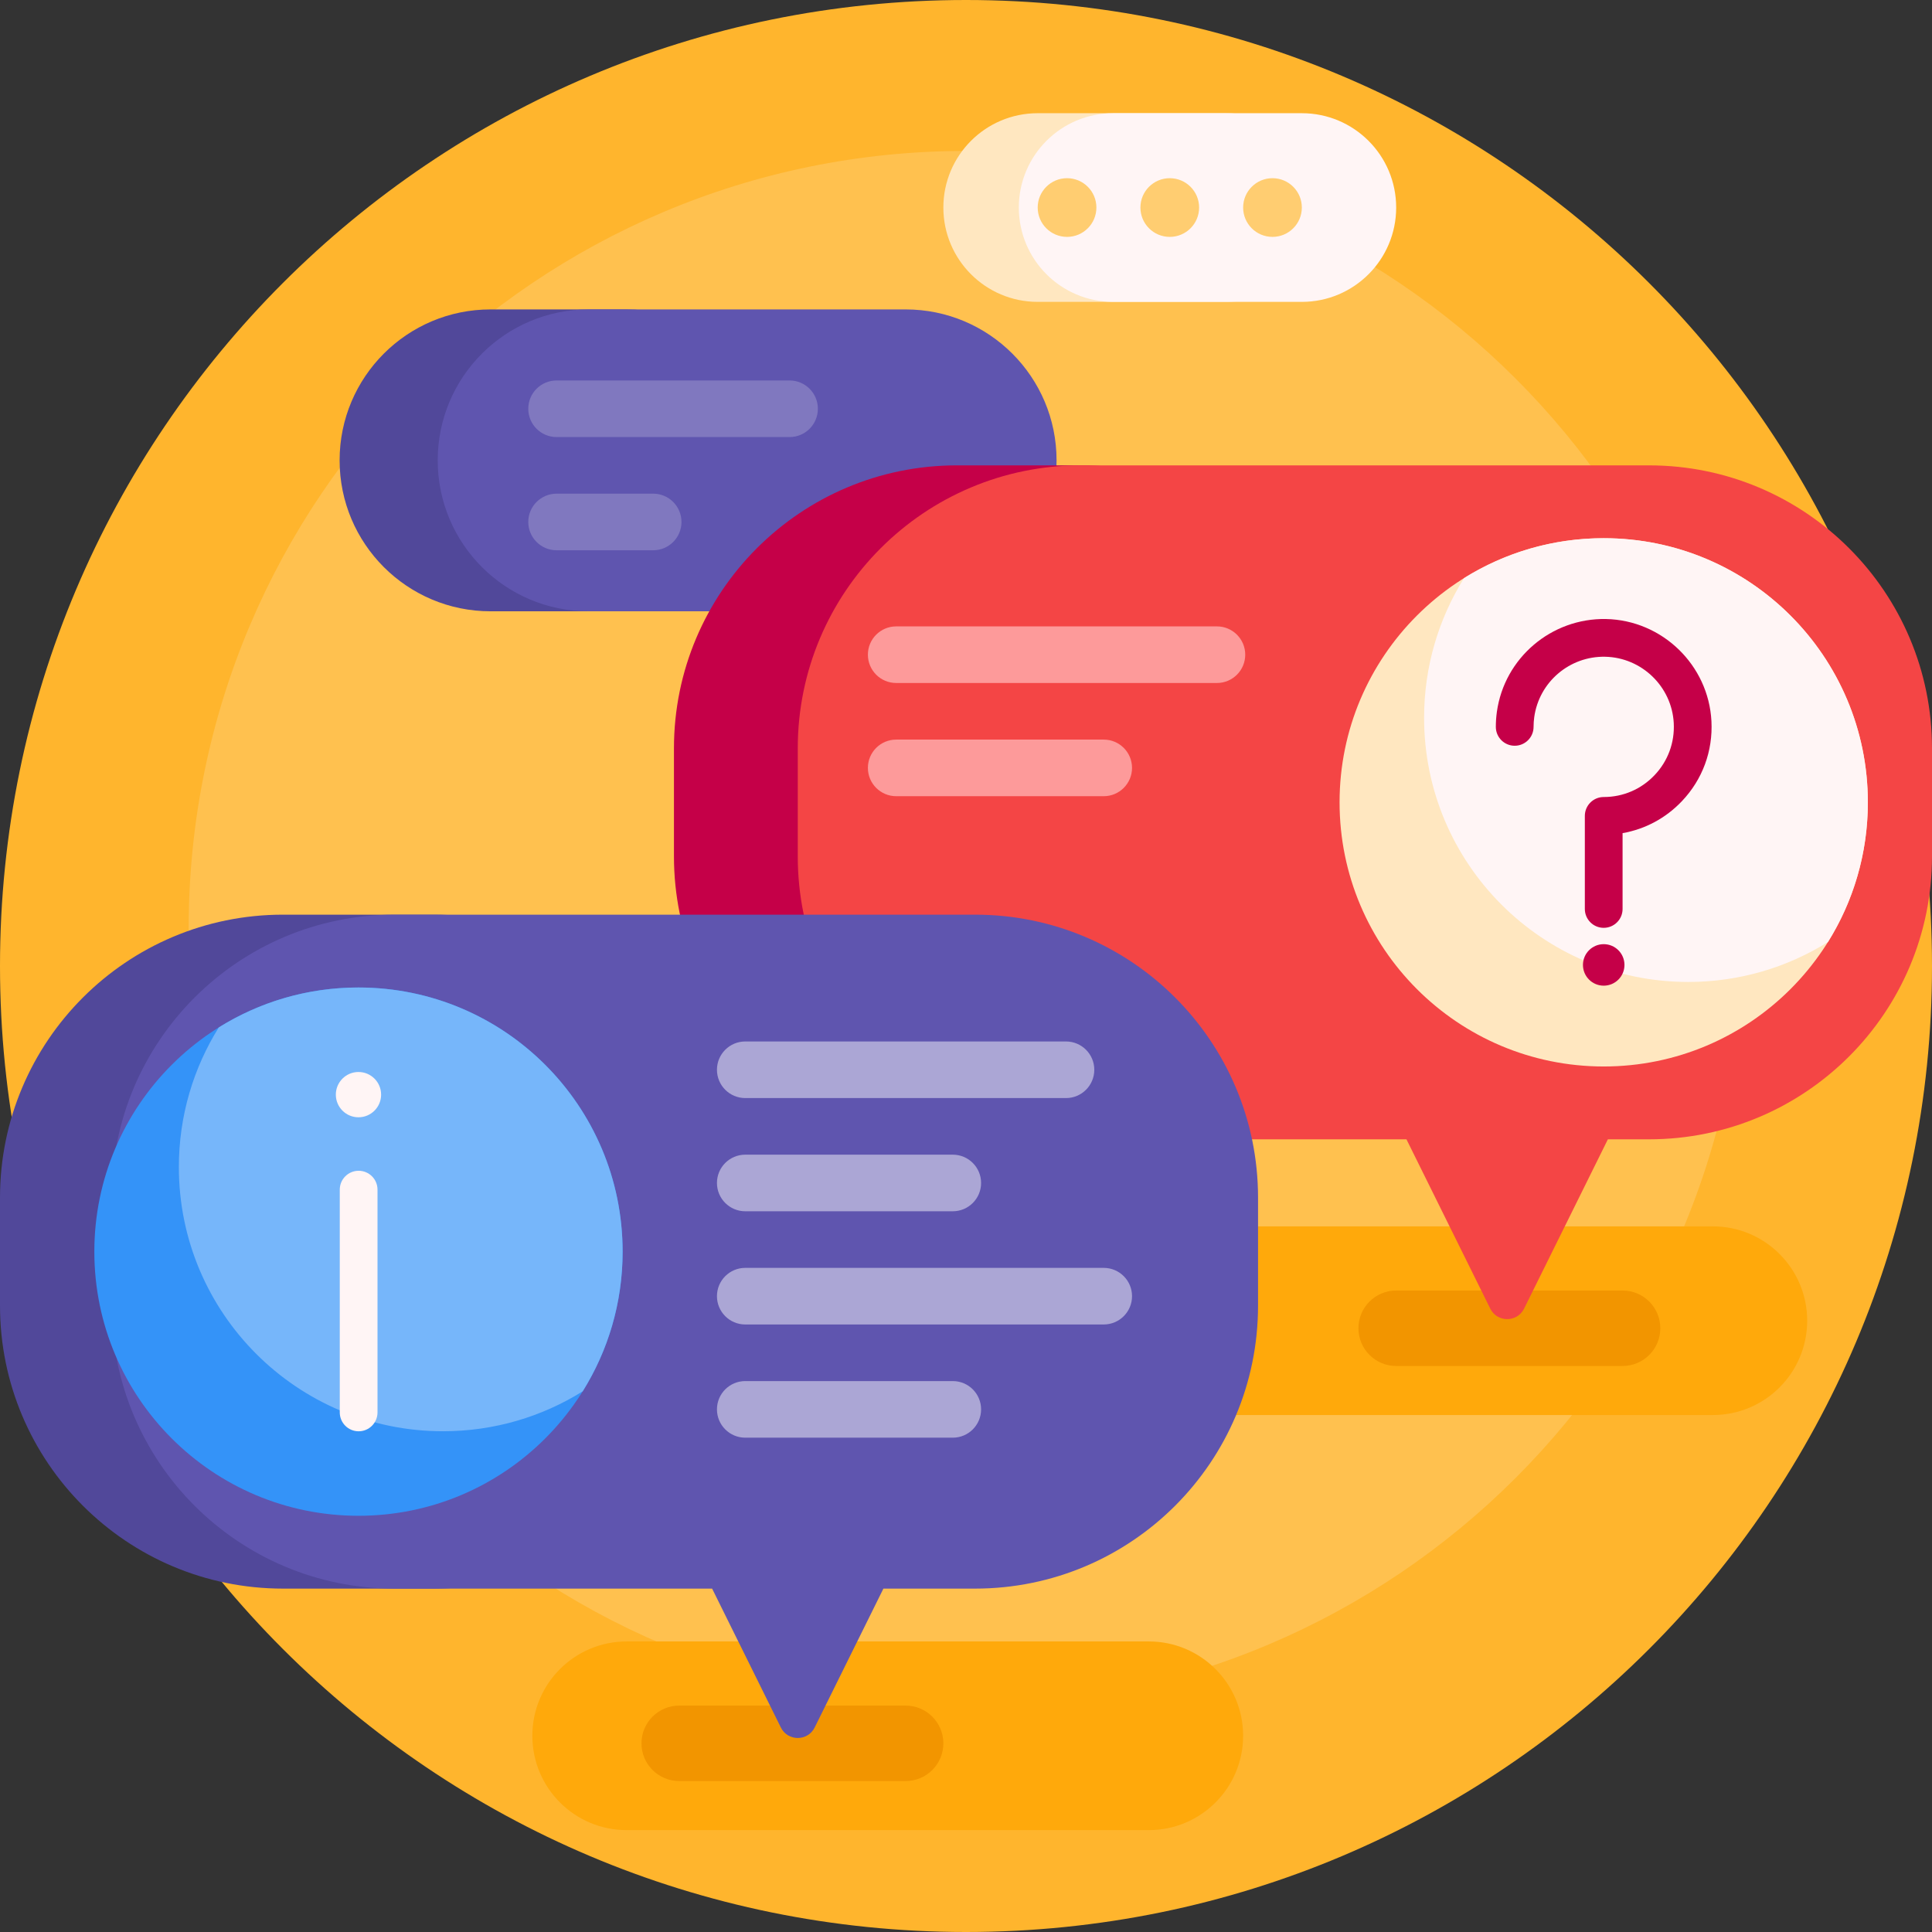 <svg id="Capa_1" enable-background="new 0 0 512 512" height="512" viewBox="0 0 512 512" width="512" xmlns="http://www.w3.org/2000/svg"><rect x="0" y="0" width="512" height="512" fill="#333333" stroke="none"/><g><path d="m512 256c0 141.385-114.615 256-256 256s-256-114.615-256-256 114.615-256 256-256 256 114.615 256 256z" fill="#ffb52d"/><path d="m462 246c0 113.771-92.229 206-206 206s-206-92.229-206-206 92.229-206 206-206 206 92.229 206 206z" fill="#ffc14f"/><path d="m290.556 350c0-13.807 11.193-25 25-25h138.367c13.807 0 25 11.193 25 25 0 13.807-11.193 25-25 25h-138.367c-13.808 0-25-11.193-25-25zm-124.479 135h138.367c13.807 0 25-11.193 25-25 0-13.807-11.193-25-25-25h-138.367c-13.807 0-25 11.193-25 25 0 13.807 11.193 25 25 25z" fill="#ffa90b"/><path d="m250 462c0 5.523-4.477 10-10 10h-60c-5.523 0-10-4.477-10-10 0-5.523 4.477-10 10-10h60c5.523 0 10 4.477 10 10zm180-120h-60c-5.523 0-10 4.477-10 10 0 5.523 4.477 10 10 10h60c5.523 0 10-4.477 10-10 0-5.523-4.477-10-10-10z" fill="#f29500"/><path d="m130 82h36.021c22.091 0 40 17.909 40 40 0 22.091-17.909 40-40 40h-36.021c-22.091 0-40-17.909-40-40 0-22.091 17.909-40 40-40z" fill="#51489a"/><path d="m156 82h84c22.091 0 40 17.909 40 40 0 22.091-17.909 40-40 40h-84c-22.091 0-40-17.909-40-40 0-22.091 17.909-40 40-40z" fill="#5f55af"/><path d="m216.745 108.326c0 4.142-3.358 7.5-7.5 7.5h-61.745c-4.142 0-7.5-3.358-7.5-7.5 0-4.142 3.358-7.5 7.5-7.5h61.745c4.142 0 7.5 3.358 7.5 7.5zm-43.645 22.5h-25.6c-4.142 0-7.5 3.358-7.5 7.5s3.358 7.5 7.5 7.5h25.6c4.142 0 7.5-3.358 7.5-7.5s-3.358-7.5-7.5-7.5z" fill="#8078bf"/><path d="m286.708 301.93h-33.103c-41.421 0-75-33.579-75-75v-28.605c0-41.421 33.579-75 75-75h33.103c41.421 0 75 33.579 75 75v28.605c-.001 41.422-33.579 75-75 75z" fill="#c50048"/><path d="m512 198.326v28.604c0 41.421-33.579 75-75 75h-10.895l-22.209 44.87c-1.836 3.709-7.126 3.709-8.962 0l-22.209-44.87h-86.31c-41.421 0-75-33.579-75-75v-28.604c0-41.421 33.579-75 75-75h150.585c41.421 0 75 33.578 75 75z" fill="#f44545"/><path d="m300 203.5c0 4.142-3.358 7.5-7.5 7.5h-55c-4.142 0-7.5-3.358-7.5-7.5s3.358-7.5 7.5-7.5h55c4.142 0 7.5 3.358 7.5 7.5zm22.5-37.5h-85c-4.142 0-7.5 3.358-7.5 7.5s3.358 7.5 7.5 7.5h85c4.142 0 7.5-3.358 7.5-7.5s-3.358-7.5-7.5-7.5z" fill="#fd9a9a"/><path d="m495 212.628c0 38.66-31.34 70-70 70s-70-31.34-70-70 31.34-70 70-70 70 31.34 70 70z" fill="#ffe7c0"/><path d="m495 212.628c0 13.593-3.875 26.281-10.579 37.021-10.739 6.705-23.427 10.58-37.021 10.58-38.66 0-70-31.34-70-70 0-13.593 3.875-26.282 10.579-37.021 10.739-6.705 23.427-10.58 37.021-10.58 38.66 0 70 31.34 70 70z" fill="#fff5f5"/><path d="m430.5 255.714c0 3.038-2.462 5.5-5.5 5.5s-5.5-2.462-5.5-5.5 2.462-5.5 5.5-5.5c3.037 0 5.5 2.463 5.5 5.5zm23.049-64.598c-.771-14.878-13.054-26.769-27.962-27.069-14.44-.267-26.902 10.285-28.9 24.603-.183 1.311-.275 2.65-.275 3.98 0 2.761 2.239 5 5 5s5-2.239 5-5c0-.87.061-1.745.18-2.599 1.298-9.303 9.38-16.18 18.794-15.986 9.691.195 17.676 7.921 18.177 17.589.268 5.158-1.538 10.055-5.083 13.79-3.548 3.737-8.335 5.795-13.48 5.795-2.761 0-5 2.239-5 5v24.666c0 2.761 2.239 5 5 5s5-2.239 5-5v-20.096c5.983-1.045 11.446-3.965 15.732-8.479 5.452-5.744 8.228-13.271 7.817-21.194z" fill="#c50048"/><path d="m250 55c0-13.807 11.193-25 25-25h50c13.807 0 25 11.193 25 25 0 13.807-11.193 25-25 25h-50c-13.807 0-25-11.193-25-25z" fill="#ffe7c0"/><path d="m370 55c0 13.807-11.193 25-25 25h-50c-13.807 0-25-11.193-25-25 0-13.807 11.193-25 25-25h50c13.807 0 25 11.193 25 25z" fill="#fff5f5"/><path d="m290.556 55c0 4.295-3.482 7.778-7.778 7.778s-7.778-3.483-7.778-7.778 3.482-7.778 7.778-7.778 7.778 3.483 7.778 7.778zm19.444-7.778c-4.296 0-7.778 3.482-7.778 7.778s3.482 7.778 7.778 7.778 7.778-3.482 7.778-7.778-3.482-7.778-7.778-7.778zm27.222 0c-4.296 0-7.778 3.482-7.778 7.778s3.482 7.778 7.778 7.778 7.778-3.483 7.778-7.778-3.482-7.778-7.778-7.778z" fill="#ffcd71"/><path d="m115 421h-40c-41.421 0-75-33.579-75-75v-28.605c0-41.421 33.579-75 75-75h40c41.421 0 75 33.579 75 75v28.605c0 41.421-33.579 75-75 75z" fill="#51489a"/><path d="m333.395 317.396v28.604c0 41.421-33.579 75-75 75h-24.285l-18.215 36.8c-1.836 3.709-7.126 3.709-8.962 0l-18.214-36.8h-84.123c-41.421 0-75-33.579-75-75v-28.604c0-41.421 33.579-75 75-75h153.8c41.421 0 74.999 33.578 74.999 75z" fill="#5f55af"/><path d="m190 283.5c0-4.142 3.358-7.5 7.5-7.5h85c4.142 0 7.5 3.358 7.5 7.5s-3.358 7.5-7.5 7.5h-85c-4.142 0-7.5-3.358-7.5-7.5zm7.5 37.5h55c4.142 0 7.5-3.358 7.5-7.5s-3.358-7.5-7.5-7.5h-55c-4.142 0-7.5 3.358-7.5 7.5s3.358 7.5 7.5 7.5zm95 15h-95c-4.142 0-7.5 3.358-7.5 7.5s3.358 7.5 7.5 7.5h95c4.142 0 7.5-3.358 7.5-7.5s-3.358-7.5-7.5-7.5zm-40 30h-55c-4.142 0-7.5 3.358-7.5 7.5s3.358 7.5 7.5 7.5h55c4.142 0 7.5-3.358 7.5-7.5s-3.358-7.5-7.5-7.5z" fill="#aba6d5"/><path d="m165 331.698c0 38.66-31.34 70-70 70s-70-31.34-70-70 31.34-70 70-70 70 31.34 70 70z" fill="#3493f8"/><path d="m165 331.698c0 13.593-3.874 26.281-10.579 37.02-10.739 6.705-23.427 10.58-37.021 10.58-38.66 0-70-31.34-70-70 0-13.593 3.875-26.281 10.579-37.02 10.739-6.705 23.427-10.58 37.021-10.58 38.66 0 70 31.34 70 70z" fill="#76b6fa"/><path d="m100.043 315.268v59.038c0 2.761-2.239 5-5 5s-5-2.239-5-5v-59.038c0-2.761 2.239-5 5-5s5 2.239 5 5zm-5.043-19.178c3.314 0 6-2.687 6-6 0-3.314-2.686-6-6-6s-6 2.686-6 6c0 3.313 2.686 6 6 6z" fill="#fff5f5"/></g></svg>
